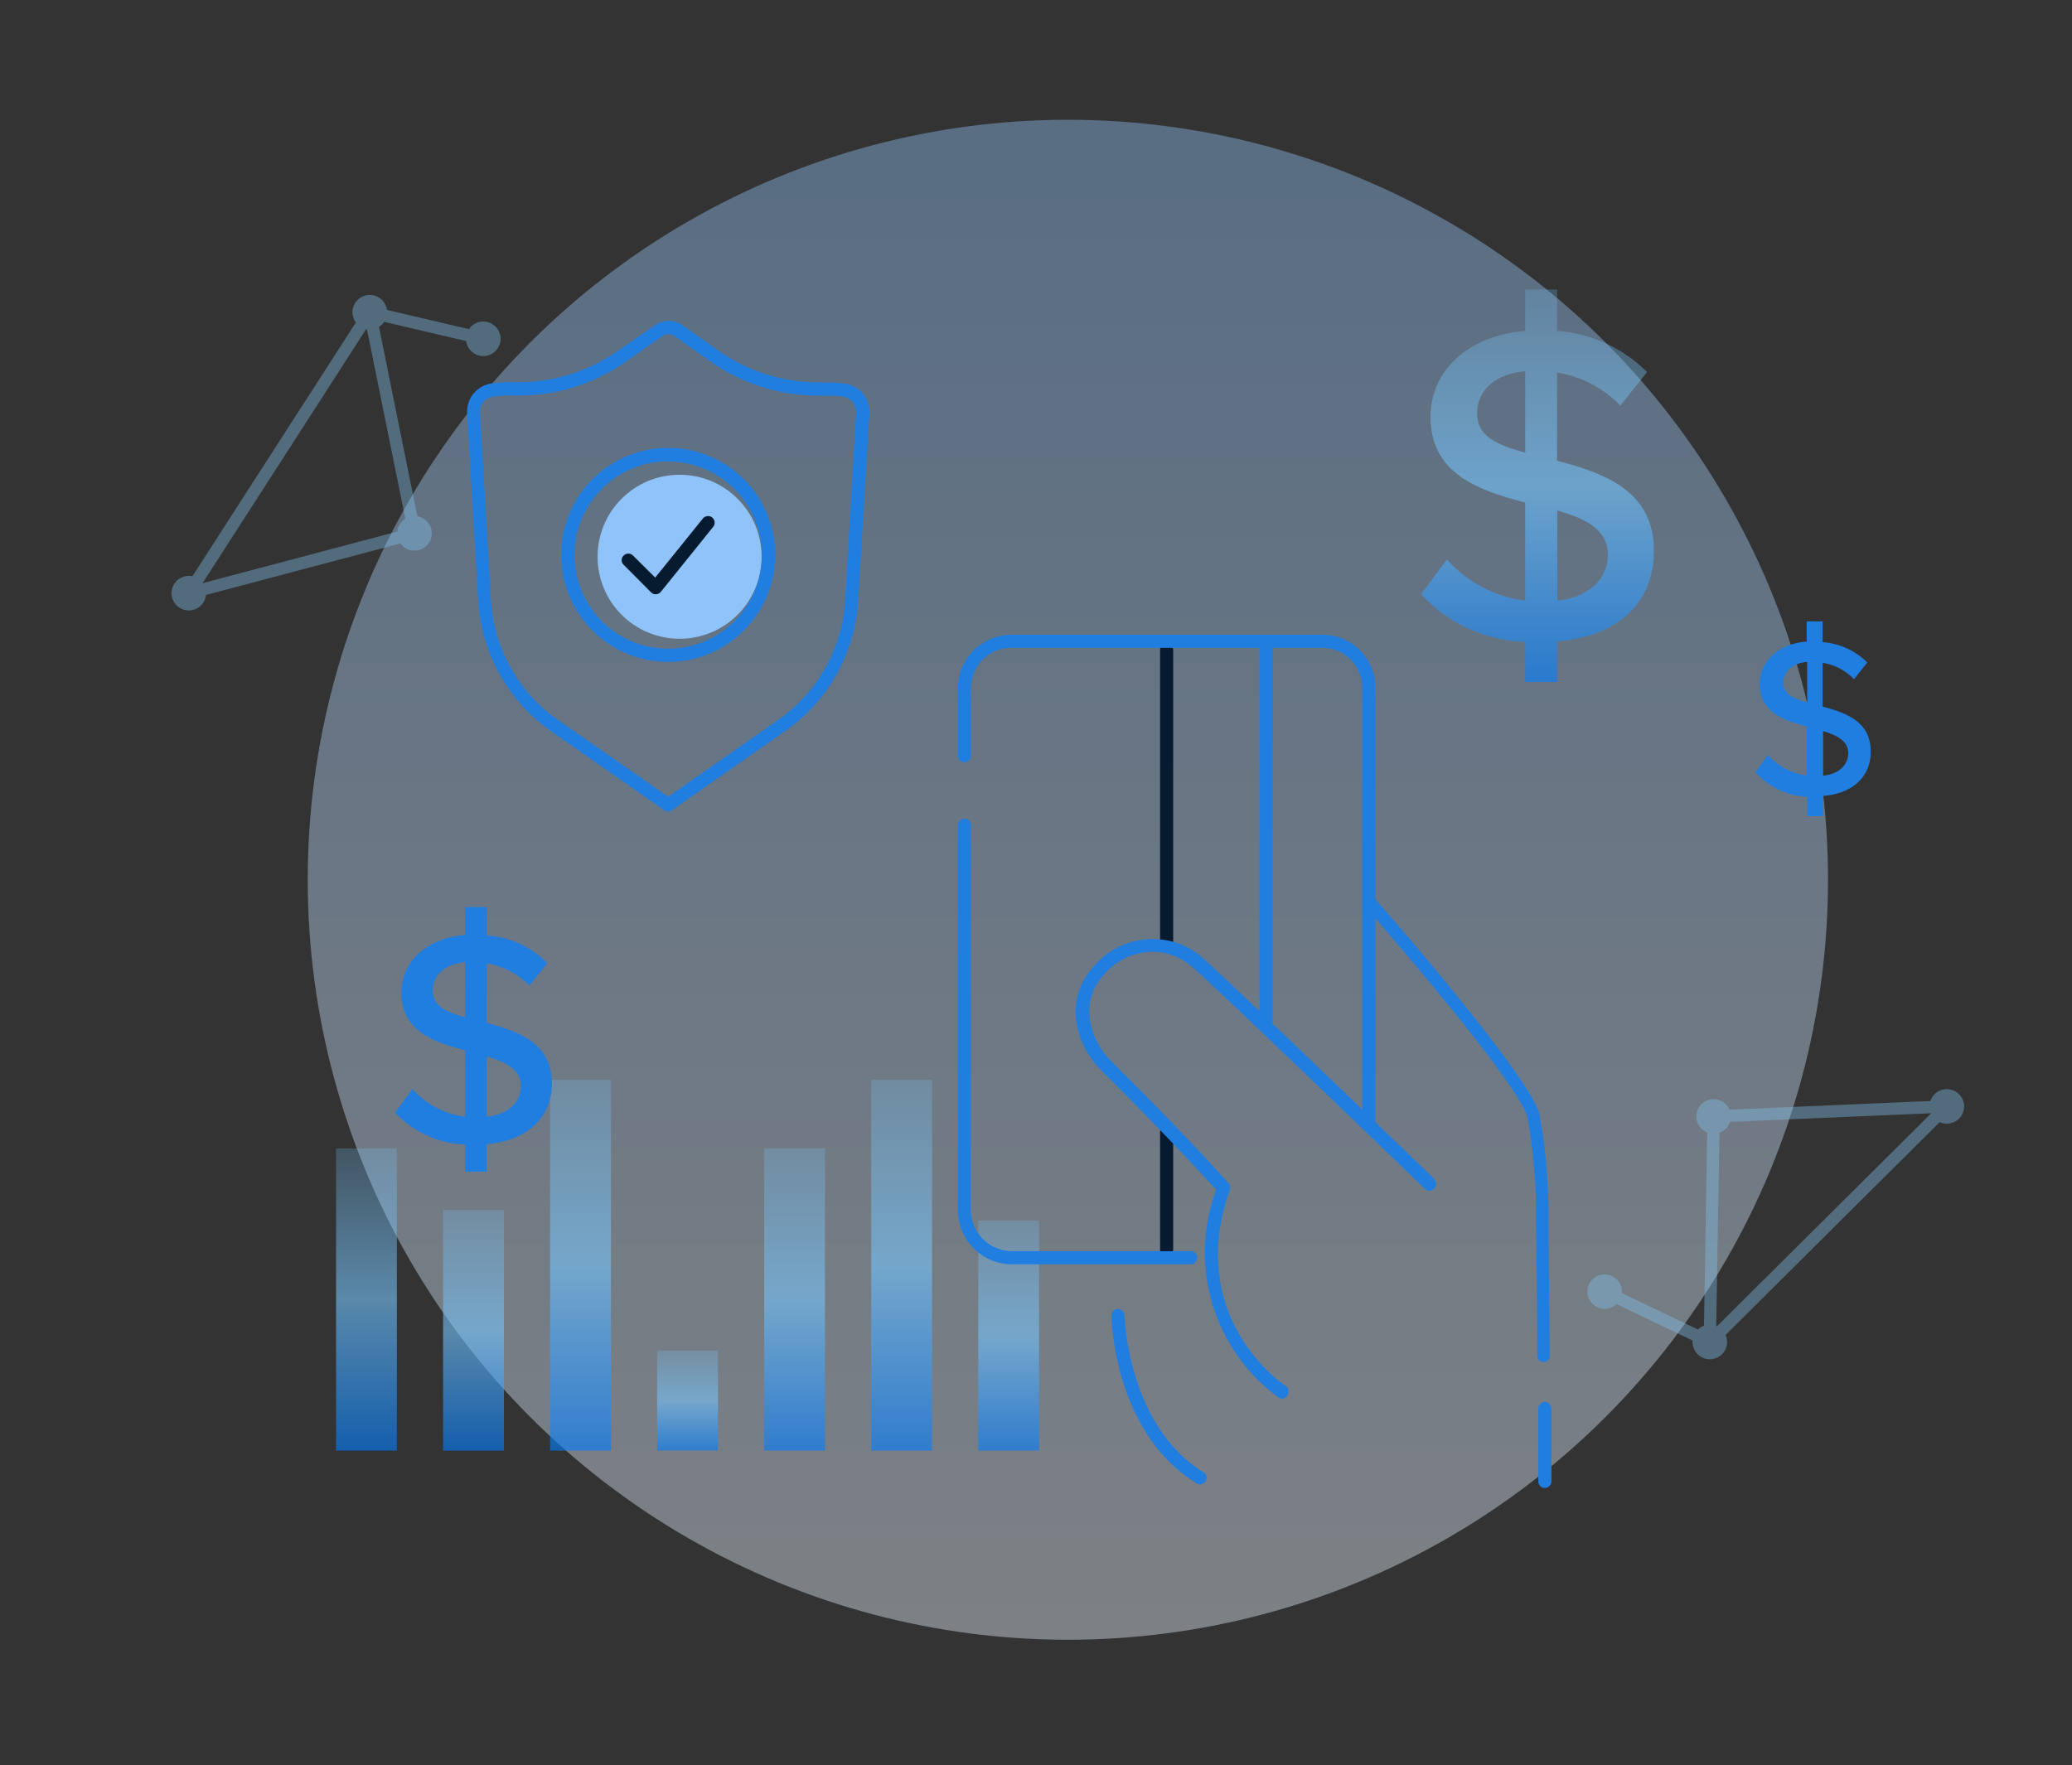<svg id="Layer_1" data-name="Layer 1" xmlns="http://www.w3.org/2000/svg" xmlns:xlink="http://www.w3.org/1999/xlink" viewBox="0 0 169 144"><rect x="0" y="0" width="169" height="144" fill="#333333" stroke="none"/><defs><style>.cls-1,.cls-2{opacity:0.4;}.cls-1{fill:url(#linear-gradient);}.cls-3{fill:#7fc0ea;}.cls-4{fill:none;stroke:#7fc0ea;stroke-miterlimit:10;}.cls-10,.cls-11,.cls-13,.cls-5,.cls-6,.cls-7,.cls-8,.cls-9{opacity:0.6;}.cls-5{fill:url(#linear-gradient-2);}.cls-6{fill:url(#linear-gradient-3);}.cls-7{fill:url(#linear-gradient-4);}.cls-8{fill:url(#linear-gradient-5);}.cls-9{fill:url(#linear-gradient-6);}.cls-10{fill:url(#linear-gradient-7);}.cls-11{fill:url(#linear-gradient-8);}.cls-12{fill:#207ee1;}.cls-14{fill:url(#linear-gradient-9);}.cls-15{fill:#90c3f9;}.cls-16{fill:#061b2f;}</style><linearGradient id="linear-gradient" x1="87.1" y1="133.77" x2="87.1" y2="9.77" gradientUnits="userSpaceOnUse"><stop offset="0" stop-color="#ebf5ff"/><stop offset="1" stop-color="#90c3f9"/></linearGradient><linearGradient id="linear-gradient-2" x1="82.27" y1="118.34" x2="82.27" y2="99.57" gradientUnits="userSpaceOnUse"><stop offset="0" stop-color="#007dff"/><stop offset="0.5" stop-color="#75c3fa"/><stop offset="1" stop-color="#75c3fa" stop-opacity="0.4"/></linearGradient><linearGradient id="linear-gradient-3" x1="73.54" y1="118.34" x2="73.54" y2="88.09" xlink:href="#linear-gradient-2"/><linearGradient id="linear-gradient-4" x1="64.81" y1="118.34" x2="64.81" y2="93.69" xlink:href="#linear-gradient-2"/><linearGradient id="linear-gradient-5" x1="56.08" y1="118.34" x2="56.08" y2="110.19" xlink:href="#linear-gradient-2"/><linearGradient id="linear-gradient-6" x1="47.35" y1="118.34" x2="47.35" y2="88.09" xlink:href="#linear-gradient-2"/><linearGradient id="linear-gradient-7" x1="38.62" y1="118.34" x2="38.62" y2="98.71" xlink:href="#linear-gradient-2"/><linearGradient id="linear-gradient-8" x1="29.89" y1="118.34" x2="29.89" y2="93.69" xlink:href="#linear-gradient-2"/><linearGradient id="linear-gradient-9" x1="125.41" y1="55.64" x2="125.41" y2="23.61" xlink:href="#linear-gradient-2"/></defs><title>Industrie_finance_assur</title><circle class="cls-1" cx="87.1" cy="71.77" r="62"/><g class="cls-2"><circle class="cls-3" cx="139.77" cy="91.08" r="1.41"/><circle class="cls-3" cx="139.46" cy="109.48" r="1.41"/><circle class="cls-3" cx="158.79" cy="90.26" r="1.41"/><circle class="cls-3" cx="130.88" cy="105.37" r="1.41"/><line class="cls-4" x1="158.79" y1="90.26" x2="139.77" y2="91.08"/><line class="cls-4" x1="139.46" y1="109.48" x2="158.79" y2="90.26"/><line class="cls-4" x1="139.77" y1="91.08" x2="139.46" y2="109.48"/><line class="cls-4" x1="139.46" y1="109.48" x2="130.88" y2="105.37"/></g><g class="cls-2"><circle class="cls-3" cx="33.81" cy="43.51" r="1.41"/><circle class="cls-3" cx="30.16" cy="25.47" r="1.41"/><circle class="cls-3" cx="15.4" cy="48.39" r="1.41"/><circle class="cls-3" cx="39.42" cy="27.64" r="1.41"/><line class="cls-4" x1="15.4" y1="48.39" x2="33.81" y2="43.51"/><line class="cls-4" x1="30.16" y1="25.47" x2="15.4" y2="48.39"/><line class="cls-4" x1="33.81" y1="43.51" x2="30.16" y2="25.47"/><line class="cls-4" x1="30.16" y1="25.47" x2="39.42" y2="27.64"/></g><rect class="cls-5" x="79.79" y="99.57" width="4.96" height="18.77"/><rect class="cls-6" x="71.06" y="88.09" width="4.96" height="30.25"/><rect class="cls-7" x="62.33" y="93.69" width="4.96" height="24.65"/><rect class="cls-8" x="53.6" y="110.19" width="4.96" height="8.14"/><rect class="cls-9" x="44.87" y="88.09" width="4.96" height="30.25"/><rect class="cls-10" x="36.14" y="98.71" width="4.96" height="19.63"/><rect class="cls-11" x="27.41" y="93.69" width="4.96" height="24.65"/><path class="cls-12" d="M39.7,93.34v2.24H37.94V93.37a8.23,8.23,0,0,1-5.72-2.61l1.42-1.92a6.91,6.91,0,0,0,4.3,2.26V85.68c-2.54-.64-5.2-1.56-5.2-4.7,0-2.56,2.12-4.47,5.2-4.7V74H39.7v2.31a7.72,7.72,0,0,1,4.95,2.26l-1.47,1.84A6.14,6.14,0,0,0,39.7,78.6v4.85c2.59.69,5.32,1.64,5.32,4.94C45,90.78,43.48,93,39.7,93.34ZM37.94,83V78.5c-1.59.12-2.64,1-2.64,2.31S36.45,82.55,37.94,83Zm4.55,5.65c0-1.42-1.22-2-2.79-2.46V91.1C41.74,90.88,42.49,89.66,42.49,88.62Z"/><g class="cls-13"><path class="cls-14" d="M127,52.32v3.32H124.4V52.36a12.11,12.11,0,0,1-8.49-3.88l2.1-2.84A10.31,10.31,0,0,0,124.4,49V41c-3.77-1-7.72-2.32-7.72-7,0-3.8,3.14-6.65,7.72-7V23.61H127V27a11.42,11.42,0,0,1,7.34,3.36l-2.18,2.73a9.17,9.17,0,0,0-5.16-2.7v7.2c3.84,1,7.9,2.44,7.9,7.35C134.92,48.52,132.63,51.88,127,52.32ZM124.4,36.93V30.29c-2.36.18-3.92,1.51-3.92,3.43S122.18,36.3,124.4,36.93Zm6.75,8.38c0-2.11-1.81-3-4.13-3.66V49C130,48.67,131.15,46.86,131.15,45.31Z"/></g><path class="cls-12" d="M148.7,64.93v1.65h-1.3V65A6,6,0,0,1,143.19,63l1-1.4a5.16,5.16,0,0,0,3.17,1.66v-4c-1.87-.48-3.83-1.15-3.83-3.46,0-1.89,1.56-3.29,3.83-3.46V50.69h1.3v1.7a5.71,5.71,0,0,1,3.64,1.66l-1.08,1.36a4.56,4.56,0,0,0-2.56-1.34v3.57c1.9.52,3.92,1.21,3.92,3.65C152.62,63,151.48,64.71,148.7,64.93Zm-1.3-7.63V54c-1.17.09-1.94.75-1.94,1.7S146.3,57,147.4,57.3Zm3.35,4.15c0-1-.9-1.46-2.05-1.81v3.64C150.2,63.12,150.75,62.22,150.75,61.45Z"/><g id="_7" data-name="7"><circle class="cls-15" cx="55.43" cy="45.42" r="6.69"/><path class="cls-12" d="M54.5,66.21a.5.5,0,0,1-.31-.1l-9.37-6.55A14,14,0,0,1,39,48.89l-.9-15.19a2.32,2.32,0,0,1,1.85-2.39,8.64,8.64,0,0,1,1.69-.13H42a14.16,14.16,0,0,0,8.43-2.58l3-2.07a1.93,1.93,0,0,1,1.11-.36,2,2,0,0,1,1.11.35l3,2.12a14.31,14.31,0,0,0,8.21,2.56h.67a8,8,0,0,1,1.53.12,2.32,2.32,0,0,1,1.86,2.39L70,48.9a14,14,0,0,1-5.83,10.65l-9.38,6.56A.5.5,0,0,1,54.5,66.21ZM41.62,32.26a7.92,7.92,0,0,0-1.47.11,1.22,1.22,0,0,0-1,1.27l.89,15.19a12.84,12.84,0,0,0,5.38,9.84L54.5,65l9.06-6.33a12.84,12.84,0,0,0,5.38-9.83l.89-15.2a1.24,1.24,0,0,0-1-1.27,7.7,7.7,0,0,0-1.32-.09h-.67A15.34,15.34,0,0,1,58,29.53l-3-2.12a.84.84,0,0,0-.49-.15.82.82,0,0,0-.49.16l-2.94,2.06a15.16,15.16,0,0,1-8.77,2.79h-.68Z"/><path class="cls-12" d="M54.5,54a8.73,8.73,0,1,1,8.73-8.72A8.74,8.74,0,0,1,54.5,54Zm0-16.36a7.64,7.64,0,1,0,7.64,7.64A7.65,7.65,0,0,0,54.5,37.65Z"/><path class="cls-16" d="M53.48,48.48a.55.55,0,0,1-.38-.16l-2.23-2.24a.52.52,0,0,1,0-.76.54.54,0,0,1,.76,0l1.81,1.8,3.89-4.82a.54.54,0,0,1,.84.68l-4.26,5.29a.57.57,0,0,1-.4.21Z"/></g><path class="cls-16" d="M95.15,102.45a.53.53,0,0,1-.53-.53V92.47a.54.54,0,1,1,1.07,0v9.45A.54.54,0,0,1,95.15,102.45Z"/><path class="cls-16" d="M95.15,77.42a.53.53,0,0,1-.53-.53V53a.54.54,0,0,1,1.07,0v23.9A.54.54,0,0,1,95.15,77.42Z"/><path class="cls-12" d="M111.64,91.92a.54.54,0,0,1-.53-.54V56.13a3.25,3.25,0,0,0-3.29-3.28H82.53a3.28,3.28,0,0,0-3.34,3.28v5.52a.53.53,0,1,1-1.06,0V56.13a4.38,4.38,0,0,1,4.4-4.35h25.29a4.32,4.32,0,0,1,4.36,4.35V91.38A.54.54,0,0,1,111.64,91.92Z"/><path class="cls-12" d="M82.53,103.14a4.43,4.43,0,0,1-4.4-4.46V67.32a.53.53,0,1,1,1.06,0V98.68a3.37,3.37,0,0,0,3.34,3.39H97.18a.54.54,0,0,1,0,1.07Z"/><path class="cls-12" d="M104.57,114.1a.5.5,0,0,1-.29-.09,14.65,14.65,0,0,1-5.15-16.75L99.2,97,99,96.85c-3.45-3.78-6.42-6.76-8.19-8.54l0,0c-.51-.5-.91-.91-1.2-1.21-1.6-1.65-3.11-5.38-.31-8.36A6.27,6.27,0,0,1,94,76.61a6.12,6.12,0,0,1,3.81,1.29c1.57,1.29,16.24,15.44,19.17,18.27l0,.06a.53.53,0,0,1,0,.75.55.55,0,0,1-.39.16.53.53,0,0,1-.37-.15c-.17-.17-17.49-16.89-19.16-18.27A5,5,0,0,0,94,77.65a5.24,5.24,0,0,0-3.89,1.79c-2.56,2.73-.58,6,.31,6.89.28.3.68.7,1.18,1.2l0,0c1.86,1.87,5,5,8.61,9a.53.53,0,0,1,.1.54c-3.67,10.31,4.22,15.81,4.56,16a.53.53,0,0,1,.14.74A.54.54,0,0,1,104.57,114.1Z"/><path class="cls-12" d="M126,121.39a.54.54,0,0,1-.53-.54s0-2.44,0-5.94a.55.55,0,0,1,.16-.38.57.57,0,0,1,.37-.16.54.54,0,0,1,.54.54c0,3.5,0,5.94,0,5.94a.55.55,0,0,1-.53.54Z"/><path class="cls-12" d="M125.92,111.12a.52.52,0,0,1-.53-.52c0-4.25-.07-8.11-.11-11.16a43.79,43.79,0,0,0-.71-8.35c-.7-2.43-9-12.31-13.28-17.19a.54.54,0,0,1,0-.75.52.52,0,0,1,.35-.14.53.53,0,0,1,.4.19c4.66,5.31,12.75,15,13.5,17.6a44.44,44.44,0,0,1,.76,8.63c0,3,.07,6.9.1,11.16a.55.55,0,0,1-.15.38.52.52,0,0,1-.38.15Z"/><path class="cls-12" d="M103.26,83.81a.54.54,0,0,1-.53-.54V52.45a.54.54,0,0,1,1.07,0V83.27A.54.54,0,0,1,103.26,83.81Z"/><path class="cls-12" d="M97.88,121.09a.54.54,0,0,1-.28-.08c-6.72-4.12-6.94-13.29-6.95-13.68a.54.54,0,0,1,.15-.38.52.52,0,0,1,.37-.16.54.54,0,0,1,.55.52c0,.09.26,9,6.44,12.79a.54.54,0,0,1-.28,1Z"/></svg>